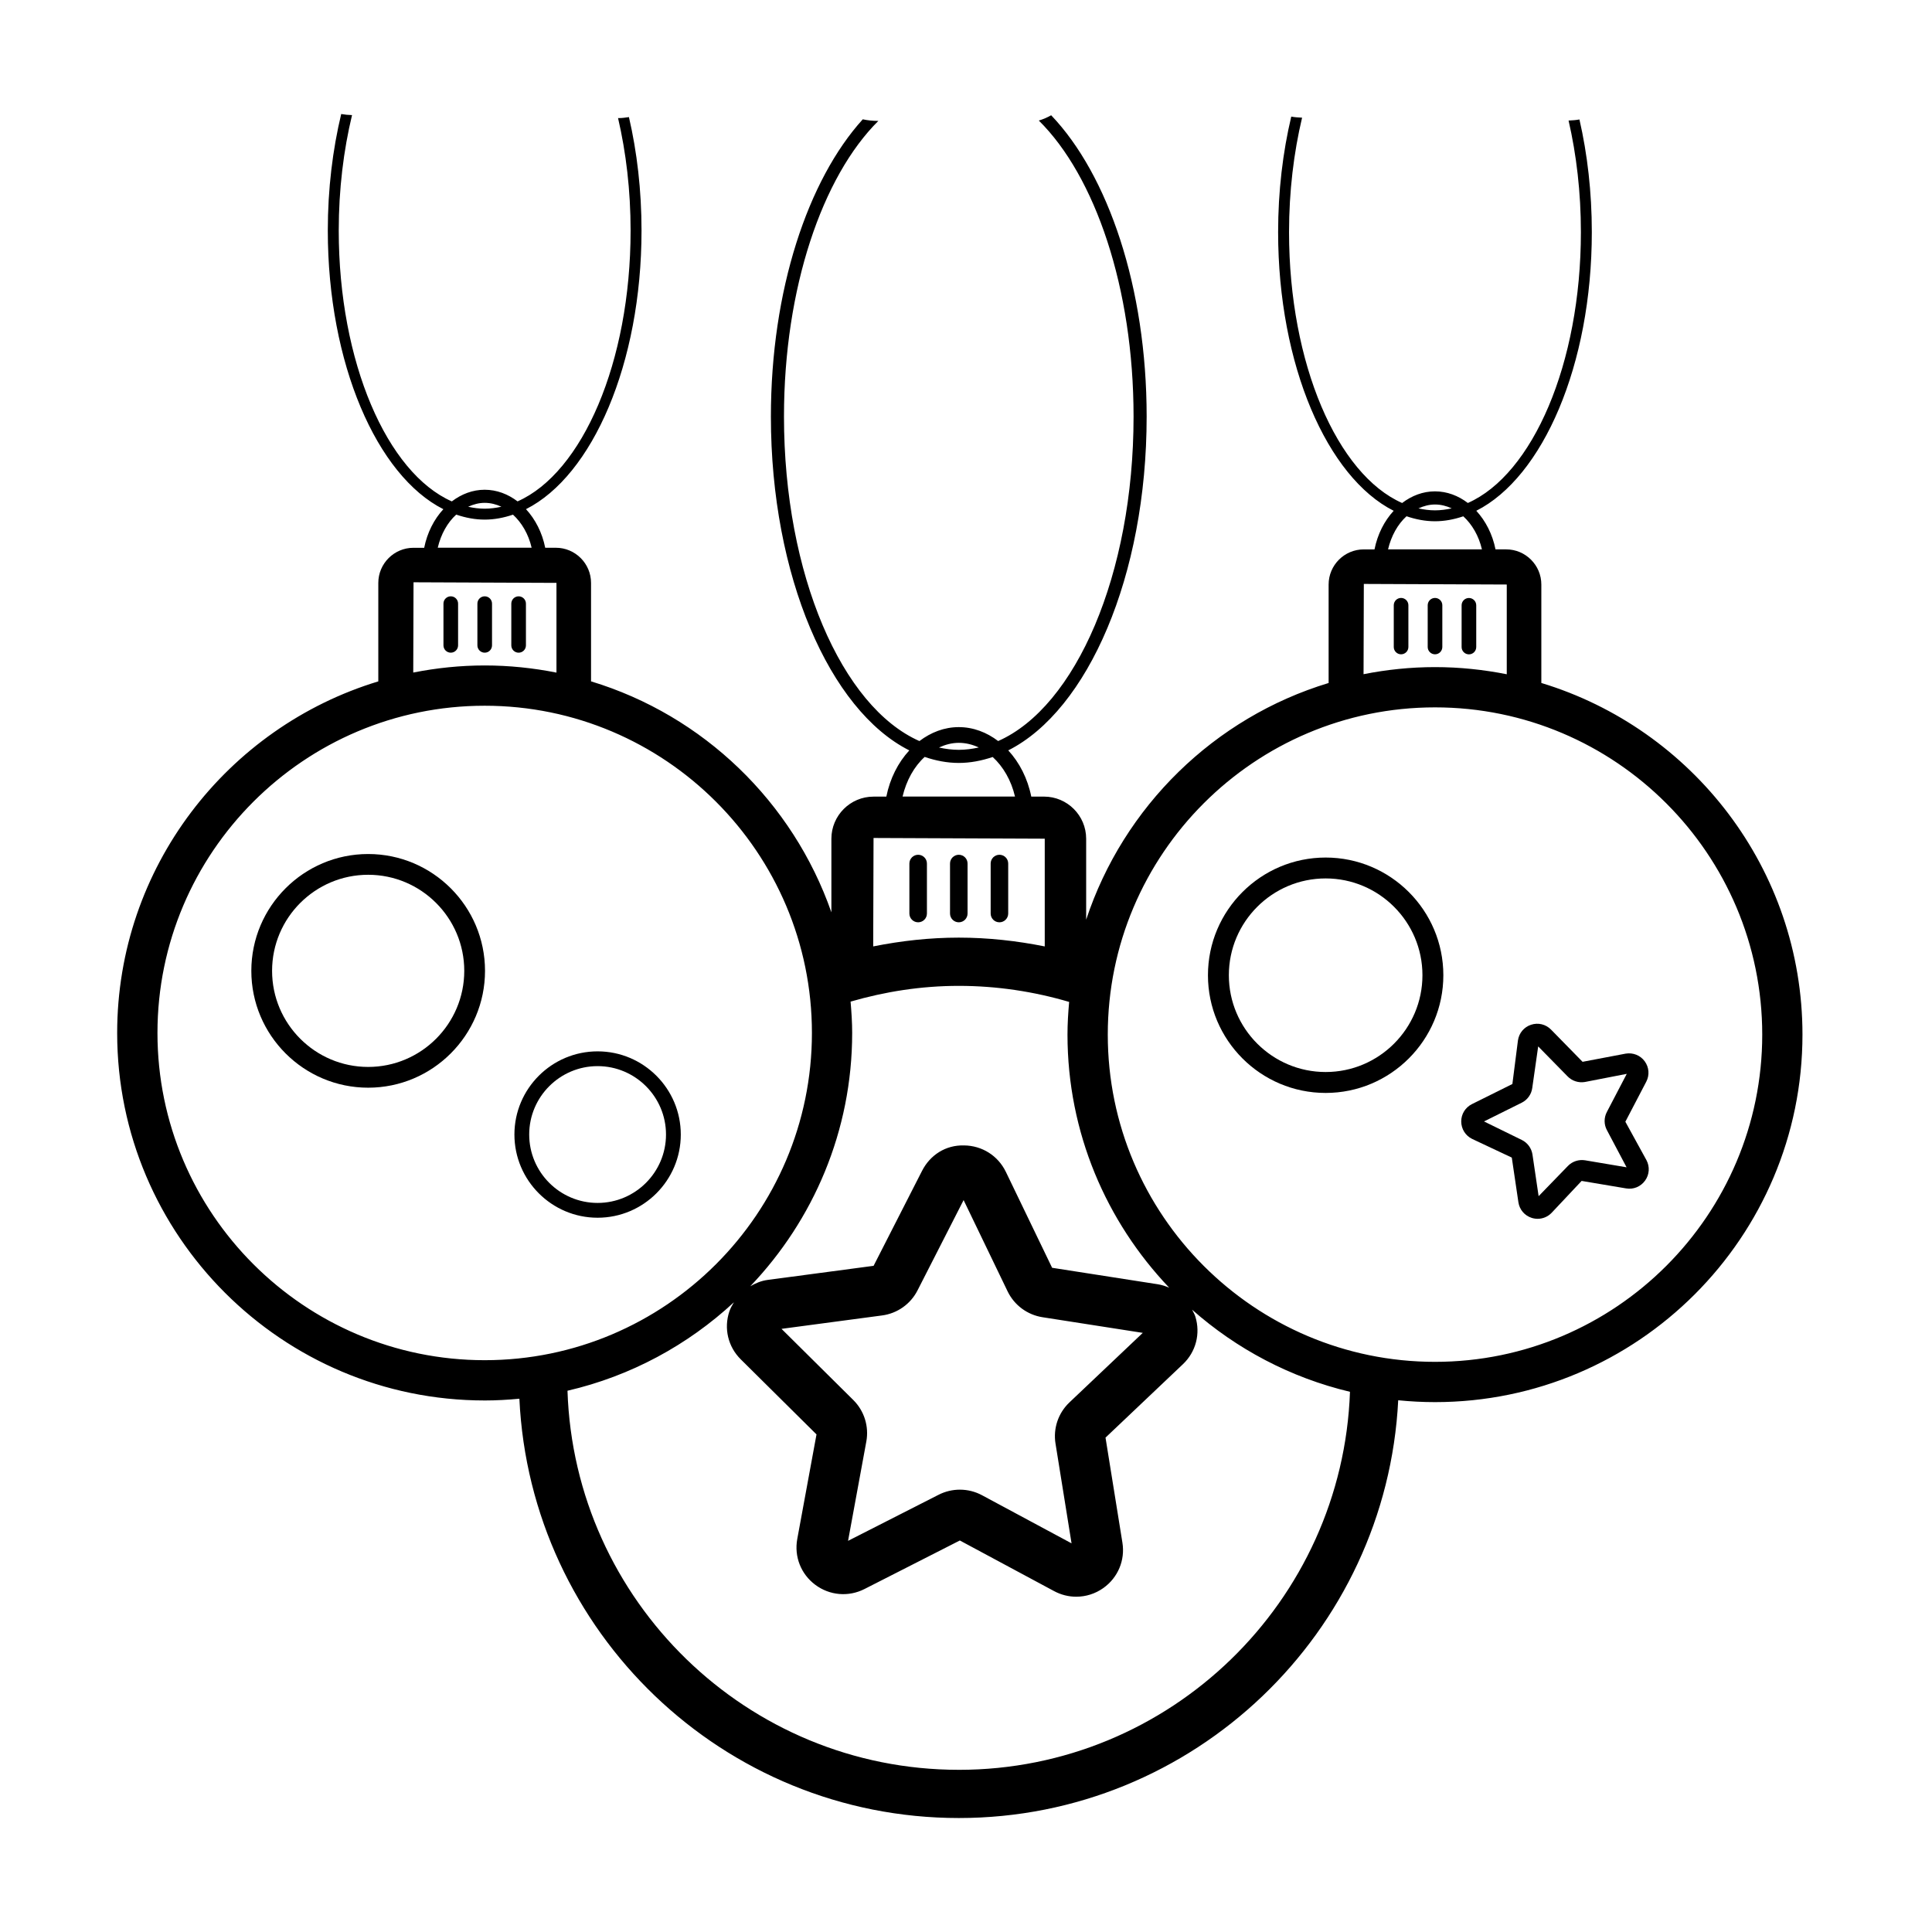 <?xml version="1.0" encoding="UTF-8"?>
<!-- Uploaded to: ICON Repo, www.iconrepo.com, Generator: ICON Repo Mixer Tools -->
<svg fill="#000000" width="800px" height="800px" version="1.1" viewBox="144 144 512 512" xmlns="http://www.w3.org/2000/svg">
 <g>
  <path d="m387.32 388.42c1.281 0 2.324-1.039 2.324-2.324v-13.25c0-1.281-1.039-2.324-2.324-2.324-1.281 0-2.324 1.039-2.324 2.324v13.25c0 1.285 1.039 2.324 2.324 2.324z"/>
  <path d="m398.09 388.42c1.281 0 2.324-1.039 2.324-2.324v-13.25c0-1.281-1.039-2.324-2.324-2.324-1.281 0-2.324 1.039-2.324 2.324v13.25c0 1.285 1.039 2.324 2.324 2.324z"/>
  <path d="m408.86 388.42c1.281 0 2.324-1.039 2.324-2.324v-13.25c0-1.281-1.039-2.324-2.324-2.324-1.281 0-2.324 1.039-2.324 2.324v13.25c0 1.285 1.039 2.324 2.324 2.324z"/>
  <path d="m515.3 302.46c-1.07 0-1.938 0.867-1.938 1.938v11.062c0 1.07 0.867 1.938 1.938 1.938 1.07 0 1.938-0.867 1.938-1.938v-11.062c0-1.07-0.867-1.938-1.938-1.938z"/>
  <path d="m526.23 315.46v-11.062c0-1.07-0.867-1.938-1.938-1.938-1.07 0-1.938 0.867-1.938 1.938v11.062c0 1.07 0.867 1.938 1.938 1.938 1.07 0.004 1.938-0.867 1.938-1.938z"/>
  <path d="m533.28 317.41c1.07 0 1.938-0.867 1.938-1.938v-11.062c0-1.07-0.867-1.938-1.938-1.938-1.07 0-1.938 0.867-1.938 1.938v11.062c-0.004 1.066 0.863 1.938 1.938 1.938z"/>
  <path d="m272.45 515.14c3.102 0 6.16-0.18 9.191-0.465 2.906 61.754 53.988 111.12 116.45 111.12 62.324 0 113.34-49.145 116.45-110.71 3.207 0.32 6.457 0.492 9.746 0.492 53.699 0 97.387-43.688 97.387-97.387 0-43.898-29.211-81.074-69.203-93.195v-26.086c0-5.141-4.184-9.32-9.324-9.32h-2.82c-0.805-4.031-2.629-7.551-5.094-10.227 17.617-8.895 30.617-38.594 30.617-73.859 0-10.582-1.172-20.668-3.281-29.844-0.898 0.18-1.887 0.242-2.879 0.285 2.086 9.059 3.266 19.047 3.266 29.559 0 34.945-12.82 64.227-29.957 71.793-2.535-1.93-5.508-3.082-8.715-3.082-3.203 0-6.168 1.16-8.703 3.086-17.141-7.559-29.969-36.844-29.969-71.797 0-10.812 1.258-21.059 3.457-30.32-0.988-0.051-1.98-0.102-2.871-0.285-2.227 9.383-3.481 19.723-3.481 30.605 0 35.27 13.004 64.973 30.625 73.863-2.469 2.672-4.273 6.195-5.082 10.227h-2.84c-5.141 0-9.32 4.184-9.32 9.32v26.086c-30.297 9.18-54.348 32.754-64.254 62.73v-21.457c0-6.156-5.012-11.164-11.168-11.164h-3.379c-0.965-4.828-3.148-9.047-6.098-12.25 21.102-10.652 36.676-46.227 36.676-88.469 0-34.207-10.219-64.055-25.305-79.844-1 0.578-2.09 1.043-3.273 1.402 14.891 14.707 25.109 44.316 25.109 78.441 0 41.859-15.359 76.934-35.883 85.996-3.035-2.312-6.598-3.691-10.438-3.691-3.836 0-7.387 1.391-10.426 3.695-20.531-9.055-35.895-44.133-35.895-86 0-34.062 10.176-63.625 25.02-78.359-0.039 0-0.074 0.012-0.117 0.012-1.438 0-2.773-0.152-4.023-0.422-14.551 16.043-24.348 45.301-24.348 78.773 0 42.246 15.578 77.824 36.68 88.473-2.957 3.203-5.121 7.422-6.086 12.25h-3.398c-6.156 0-11.164 5.012-11.164 11.164v19.496c-10.215-29.242-33.922-52.184-63.695-61.207v-26.086c0-5.141-4.184-9.32-9.324-9.32h-2.82c-0.805-4.031-2.629-7.551-5.094-10.227 17.617-8.895 30.617-38.594 30.617-73.859 0-10.66-1.191-20.812-3.336-30.043-0.871 0.121-1.723 0.266-2.676 0.266-0.074 0-0.137-0.02-0.211-0.02 2.125 9.125 3.328 19.191 3.328 29.801 0 34.945-12.82 64.227-29.957 71.793-2.535-1.93-5.508-3.082-8.715-3.082-3.203 0-6.168 1.16-8.703 3.086-17.141-7.559-29.969-36.844-29.969-71.797 0-10.914 1.281-21.25 3.523-30.578-1.004-0.027-1.961-0.121-2.871-0.285-2.266 9.453-3.551 19.879-3.551 30.863 0 35.27 13.004 64.973 30.625 73.863-2.469 2.672-4.273 6.195-5.082 10.227h-2.84c-5.141 0-9.32 4.184-9.32 9.32v26.086c-39.992 12.121-69.203 49.293-69.203 93.195 0.004 53.68 43.691 97.367 97.391 97.367zm125.64 97.879c-56.125 0-101.88-44.773-103.7-100.46 16.781-3.883 31.875-12.109 44.105-23.438-0.457 0.766-0.91 1.535-1.203 2.41-1.512 4.496-0.359 9.363 3.016 12.707l20.074 19.898-5.098 27.711c-0.855 4.656 0.969 9.305 4.766 12.137 3.812 2.848 8.816 3.281 13.062 1.117l25.254-12.855 24.969 13.41c1.859 1 3.879 1.492 5.883 1.492 2.527 0 5.043-0.777 7.199-2.316 3.856-2.75 5.785-7.359 5.031-12.023l-4.477-27.824 20.508-19.449c3.445-3.262 4.707-8.102 3.297-12.629-0.207-0.66-0.562-1.227-0.863-1.828 11.777 10.414 26.055 18.008 41.844 21.766-1.969 55.551-47.637 100.18-103.66 100.18zm-28.254-195.27c0-2.805-0.188-5.566-0.422-8.312 9.121-2.644 18.711-4.172 28.672-4.172 10.16 0 19.965 1.52 29.25 4.254-0.254 2.859-0.438 5.742-0.438 8.668 0 25.992 10.297 49.582 26.953 67.066-0.949-0.406-1.941-0.738-3-0.906l-28.027-4.371-12.262-25.426-0.004-0.004c-2.062-4.266-6.293-6.945-11.039-6.996-4.898-0.148-9.027 2.539-11.172 6.754l-12.832 25.152-28.109 3.742c-1.676 0.223-3.18 0.863-4.57 1.676 16.684-17.488 27-41.102 27-67.125zm53.887 108.82 4.25 26.43-23.719-12.742c-1.836-0.988-3.856-1.48-5.879-1.48-1.934 0-3.867 0.453-5.633 1.352l-23.996 12.211 4.84-26.32c0.738-4.019-0.555-8.133-3.457-11.008l-19.02-18.852 26.641-3.551c4.043-0.531 7.566-3.019 9.41-6.652l12.207-23.918 11.66 24.184c1.77 3.664 5.231 6.231 9.258 6.856l26.566 4.144-19.434 18.426c-2.969 2.809-4.348 6.898-3.695 10.922zm100.57-248.87c1.559 0 3.043 0.383 4.426 1.027-1.453 0.316-2.926 0.52-4.426 0.52-1.488 0-2.949-0.199-4.391-0.512 1.375-0.633 2.84-1.035 4.391-1.035zm-7.551 3.113c2.453 0.836 4.969 1.328 7.551 1.328 2.562 0 5.059-0.492 7.496-1.312 2.324 2.129 4.102 5.168 4.938 8.754h-24.875c0.84-3.57 2.562-6.648 4.891-8.77zm-11.312 17.938 37.879 0.156v23.781c-6.156-1.223-12.508-1.895-19.016-1.895-6.481 0-12.809 0.668-18.938 1.879zm18.863 32.711c47.816 0 86.719 38.902 86.719 86.719 0 47.82-38.902 86.723-86.719 86.723-47.816 0-86.719-38.902-86.719-86.719-0.004-47.816 38.898-86.723 86.719-86.723zm-126.2 9.398c1.867 0 3.644 0.461 5.301 1.23-1.742 0.379-3.504 0.625-5.301 0.625-1.781 0-3.531-0.238-5.258-0.613 1.648-0.758 3.402-1.242 5.258-1.242zm-9.043 3.734c2.938 1 5.949 1.594 9.043 1.594 3.07 0 6.062-0.59 8.98-1.574 2.785 2.547 4.914 6.191 5.914 10.488h-29.797c1.008-4.285 3.07-7.969 5.859-10.508zm31.82 21.668v28.551c-7.379-1.473-14.973-2.332-22.777-2.332-7.773 0-15.336 0.863-22.684 2.328l0.09-28.734zm-148.42-89c1.559 0 3.043 0.383 4.426 1.027-1.453 0.316-2.926 0.52-4.426 0.52-1.488 0-2.949-0.199-4.391-0.512 1.379-0.633 2.844-1.035 4.391-1.035zm-7.547 3.113c2.453 0.836 4.969 1.328 7.551 1.328 2.562 0 5.062-0.492 7.496-1.312 2.324 2.129 4.102 5.168 4.938 8.754h-24.875c0.84-3.57 2.559-6.648 4.891-8.77zm-11.312 17.938 37.879 0.156v23.781c-6.156-1.223-12.508-1.895-19.016-1.895-6.481 0-12.809 0.668-18.938 1.879zm18.859 32.715c47.816 0 86.719 38.902 86.719 86.719s-38.902 86.719-86.719 86.719c-47.816 0-86.719-38.902-86.719-86.719s38.902-86.719 86.719-86.719z"/>
  <path d="m263.46 302.03c-1.07 0-1.938 0.867-1.938 1.938v11.062c0 1.07 0.867 1.938 1.938 1.938 1.07 0 1.938-0.867 1.938-1.938v-11.062c0.004-1.07-0.867-1.938-1.938-1.938z"/>
  <path d="m274.39 315.03v-11.062c0-1.07-0.867-1.938-1.938-1.938s-1.938 0.867-1.938 1.938v11.062c0 1.07 0.867 1.938 1.938 1.938 1.07 0.004 1.938-0.863 1.938-1.938z"/>
  <path d="m281.44 316.97c1.07 0 1.938-0.867 1.938-1.938v-11.062c0-1.07-0.867-1.938-1.938-1.938s-1.938 0.867-1.938 1.938v11.062c0 1.07 0.867 1.938 1.938 1.938z"/>
  <path d="m534.12 445.82 10.52 4.953 1.75 11.832c0.289 1.953 1.637 3.539 3.519 4.144 0.527 0.168 1.059 0.246 1.59 0.246 1.363 0 2.691-0.547 3.676-1.566l7.969-8.473 11.789 1.984c1.969 0.34 3.871-0.469 5.027-2.066 1.152-1.594 1.293-3.672 0.375-5.406l-5.598-10.199 5.535-10.598c0.914-1.746 0.758-3.824-0.41-5.418-1.16-1.59-3.094-2.352-5.039-2.031l-11.426 2.168-8.367-8.543c-1.383-1.402-3.398-1.902-5.285-1.277-1.871 0.613-3.203 2.211-3.477 4.164l-1.473 11.539-10.707 5.324c-1.762 0.875-2.859 2.648-2.848 4.613 0.008 1.973 1.109 3.738 2.879 4.609zm13.152-9.59c1.516-0.758 2.559-2.211 2.789-3.883l1.574-11.039 7.805 7.957c1.188 1.215 2.898 1.75 4.562 1.477l11.109-2.16-5.289 10.129c-0.781 1.512-0.773 3.301 0.02 4.777l5.219 9.859-10.988-1.852c-1.656-0.27-3.379 0.27-4.555 1.492l-7.766 8.012-1.633-11.047c-0.254-1.664-1.309-3.106-2.824-3.852l-10.016-4.906z"/>
  <path d="m495.31 433.64c17.199 0 31.191-13.992 31.191-31.191 0-17.199-13.992-31.191-31.191-31.191s-31.191 13.992-31.191 31.191c0 17.199 13.992 31.191 31.191 31.191zm0-56.848c14.145 0 25.652 11.508 25.652 25.652 0 14.145-11.508 25.652-25.652 25.652s-25.652-11.508-25.652-25.652c0-14.145 11.508-25.652 25.652-25.652z"/>
  <path d="m241.57 432.25c17.074 0 30.965-13.895 30.965-30.965 0-17.074-13.895-30.961-30.965-30.961-17.074 0-30.965 13.891-30.965 30.961 0 17.07 13.891 30.965 30.965 30.965zm0-56.426c14.043 0 25.465 11.418 25.465 25.461 0 14.043-11.426 25.465-25.465 25.465-14.043 0-25.465-11.426-25.465-25.465 0-14.043 11.422-25.461 25.465-25.461z"/>
  <path d="m302.37 466.71c12.156 0 22.047-9.891 22.047-22.047 0-12.152-9.891-22.043-22.047-22.043-12.152 0-22.043 9.891-22.043 22.043 0 12.156 9.891 22.047 22.043 22.047zm0-40.176c9.996 0 18.129 8.133 18.129 18.125 0 9.996-8.133 18.129-18.129 18.129-9.992 0-18.125-8.133-18.125-18.129 0-9.992 8.133-18.125 18.125-18.125z"/>
 </g>
</svg>